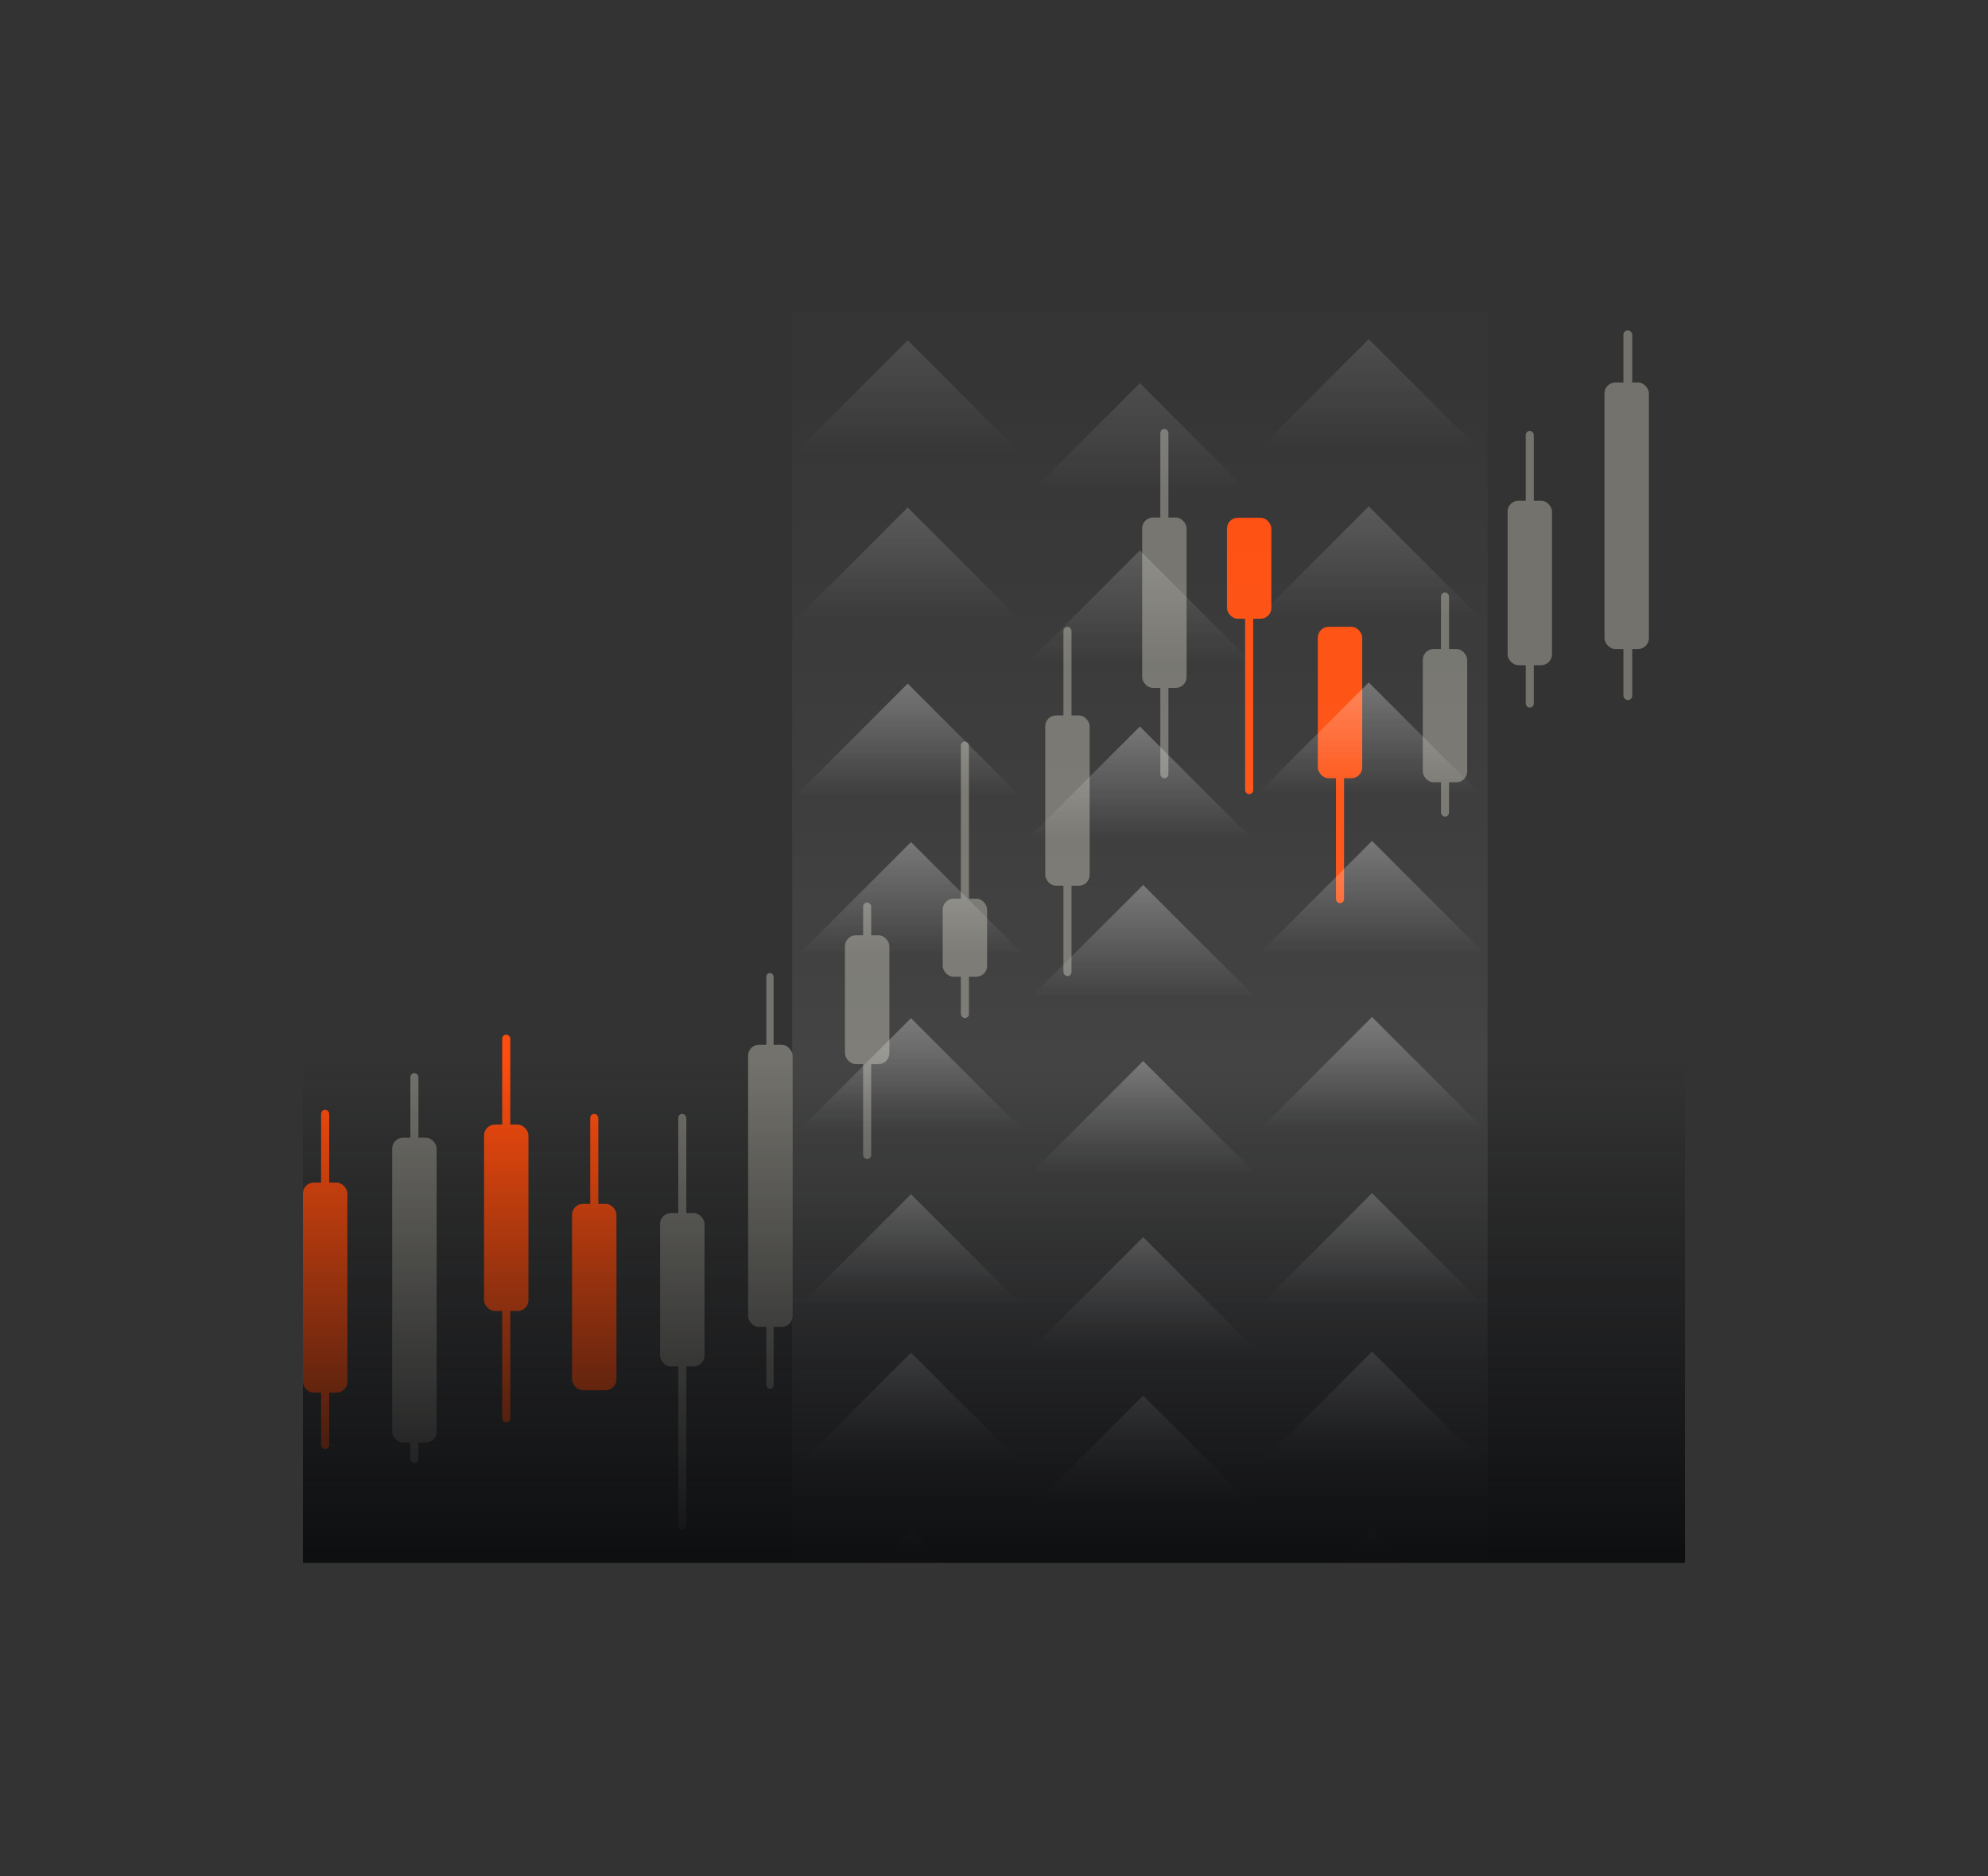<svg width="640" height="604" viewBox="0 0 640 604" fill="none" xmlns="http://www.w3.org/2000/svg">
    <rect x="0" y="0" width="640" height="604" fill="#333333" stroke="none"/>
    <g clip-path="url(#clip0_1961_10748)">
        <rect x="286.318" y="342.54" width="14.299" height="41.449" rx="3.498" transform="rotate(-180 286.318 342.54)" fill="#73726C"/>
        <rect x="280.469" y="373.092" width="2.6" height="82.544" rx="1.3" transform="rotate(-180 280.469 373.092)" fill="#73726C"/>
        <rect x="317.786" y="314.421" width="14.299" height="25.131" rx="3.498" transform="rotate(-180 317.786 314.421)" fill="#73726C"/>
        <rect x="311.936" y="327.745" width="2.6" height="89.043" rx="1.3" transform="rotate(-180 311.936 327.745)" fill="#73726C"/>
        <rect x="350.798" y="285.137" width="14.299" height="54.847" rx="3.498" transform="rotate(-180 350.798 285.137)" fill="#73726C"/>
        <rect x="344.949" y="314.216" width="2.6" height="112.441" rx="1.3" transform="rotate(-180 344.949 314.216)" fill="#73726C"/>
        <rect x="381.996" y="221.443" width="14.299" height="54.847" rx="3.498" transform="rotate(-180 381.996 221.443)" fill="#73726C"/>
        <rect x="376.146" y="250.523" width="2.6" height="112.441" rx="1.3" transform="rotate(-180 376.146 250.523)" fill="#73726C"/>
        <rect x="472.339" y="251.823" width="14.299" height="42.897" rx="3.498" transform="rotate(-180 472.339 251.823)" fill="#73726C"/>
        <rect x="466.489" y="262.872" width="2.6" height="72.144" rx="1.3" transform="rotate(-180 466.489 262.872)" fill="#73726C"/>
        <rect x="499.637" y="214.134" width="14.299" height="52.945" rx="3.498" transform="rotate(-180 499.637 214.134)" fill="#73726C"/>
        <rect x="493.787" y="227.773" width="2.6" height="89.043" rx="1.3" transform="rotate(-180 493.787 227.773)" fill="#73726C"/>
        <rect x="530.834" y="208.925" width="14.299" height="85.793" rx="3.498" transform="rotate(-180 530.834 208.925)" fill="#73726C"/>
        <rect x="525.468" y="225.365" width="2.834" height="119.03" rx="1.417" transform="rotate(-180 525.468 225.365)" fill="#73726C"/>
        <rect x="255.144" y="427.159" width="14.299" height="90.835" rx="3.498" transform="rotate(-180 255.144 427.159)" fill="#73726C"/>
        <rect x="249.049" y="447.11" width="2.344" height="133.89" rx="1.172" transform="rotate(-180 249.049 447.11)" fill="#73726C"/>
        <rect x="226.803" y="439.867" width="14.299" height="49.375" rx="3.498" transform="rotate(-180 226.803 439.867)" fill="#73726C"/>
        <rect x="220.954" y="492.455" width="2.6" height="133.89" rx="1.3" transform="rotate(-180 220.954 492.455)" fill="#73726C"/>
        <rect x="140.56" y="464.379" width="14.299" height="98.142" rx="3.498" transform="rotate(-180 140.56 464.379)" fill="#73726C"/>
        <rect x="134.711" y="470.877" width="2.6" height="125.44" rx="1.3" transform="rotate(-180 134.711 470.877)" fill="#73726C"/>
        <rect x="170.123" y="422.027" width="14.299" height="60.004" rx="3.498" transform="rotate(-180 170.123 422.027)" fill="#FE4D0D"/>
        <rect x="164.273" y="457.849" width="2.6" height="124.791" rx="1.3" transform="rotate(-180 164.273 457.849)" fill="#FE4D0D"/>
        <rect x="198.463" y="447.534" width="14.299" height="60.004" rx="3.498" transform="rotate(-180 198.463 447.534)" fill="#FE4D0D"/>
        <rect x="192.614" y="445.658" width="2.6" height="87.093" rx="1.3" transform="rotate(-180 192.614 445.658)" fill="#FE4D0D"/>
        <rect x="394.995" y="166.678" width="14.299" height="32.498" rx="3.498" fill="#FE4D0D"/>
        <rect x="400.844" y="168.554" width="2.6" height="87.093" rx="1.3" fill="#FE4D0D"/>
        <rect x="424.243" y="201.777" width="14.299" height="48.746" rx="3.498" fill="#FE4D0D"/>
        <rect x="430.092" y="203.652" width="2.6" height="87.093" rx="1.3" fill="#FE4D0D"/>
        <rect x="111.827" y="448.318" width="14.299" height="67.632" rx="3.498" transform="rotate(-180 111.827 448.318)" fill="#FE4D0D"/>
        <rect x="105.978" y="466.446" width="2.6" height="109.192" rx="1.3" transform="rotate(-180 105.978 466.446)" fill="#FE4D0D"/>
        <g opacity="0.8">
            <rect x="255.015" y="72.327" width="223.889" height="606.484" fill="url(#paint0_linear_1961_10748)" fill-opacity="0.3"/>
            <rect opacity="0.53" x="256.792" y="255.482" width="50.099" height="50.099" transform="rotate(-45 256.792 255.482)" fill="url(#paint1_linear_1961_10748)"/>
            <rect opacity="0.53" x="331.534" y="269.293" width="50.099" height="50.099" transform="rotate(-45 331.534 269.293)" fill="url(#paint2_linear_1961_10748)"/>
            <rect opacity="0.53" x="405.219" y="255.122" width="50.099" height="50.099" transform="rotate(-45 405.219 255.122)" fill="url(#paint3_linear_1961_10748)"/>
            <rect opacity="0.31" x="256.792" y="198.801" width="50.099" height="50.099" transform="rotate(-45 256.792 198.801)" fill="url(#paint4_linear_1961_10748)"/>
            <rect opacity="0.31" x="331.534" y="212.612" width="50.099" height="50.099" transform="rotate(-45 331.534 212.612)" fill="url(#paint5_linear_1961_10748)"/>
            <rect opacity="0.31" x="405.219" y="198.442" width="50.099" height="50.099" transform="rotate(-45 405.219 198.442)" fill="url(#paint6_linear_1961_10748)"/>
            <rect opacity="0.21" x="256.792" y="144.955" width="50.099" height="50.099" transform="rotate(-45 256.792 144.955)" fill="url(#paint7_linear_1961_10748)"/>
            <rect opacity="0.21" x="331.534" y="158.765" width="50.099" height="50.099" transform="rotate(-45 331.534 158.765)" fill="url(#paint8_linear_1961_10748)"/>
            <rect opacity="0.21" x="405.219" y="144.595" width="50.099" height="50.099" transform="rotate(-45 405.219 144.595)" fill="url(#paint9_linear_1961_10748)"/>
            <rect opacity="0.53" x="257.849" y="306.495" width="50.099" height="50.099" transform="rotate(-45 257.849 306.495)" fill="url(#paint10_linear_1961_10748)"/>
            <rect opacity="0.53" x="257.849" y="363.176" width="50.099" height="50.099" transform="rotate(-45 257.849 363.176)" fill="url(#paint11_linear_1961_10748)"/>
            <rect opacity="0.53" x="257.849" y="419.856" width="50.099" height="50.099" transform="rotate(-45 257.849 419.856)" fill="url(#paint12_linear_1961_10748)"/>
            <rect opacity="0.53" x="257.849" y="470.869" width="50.099" height="50.099" transform="rotate(-45 257.849 470.869)" fill="url(#paint13_linear_1961_10748)"/>
            <rect opacity="0.53" x="332.591" y="320.305" width="50.099" height="50.099" transform="rotate(-45 332.591 320.305)" fill="url(#paint14_linear_1961_10748)"/>
            <rect opacity="0.53" x="332.591" y="376.986" width="50.099" height="50.099" transform="rotate(-45 332.591 376.986)" fill="url(#paint15_linear_1961_10748)"/>
            <rect opacity="0.53" x="332.591" y="433.667" width="50.099" height="50.099" transform="rotate(-45 332.591 433.667)" fill="url(#paint16_linear_1961_10748)"/>
            <rect opacity="0.53" x="332.591" y="484.679" width="50.099" height="50.099" transform="rotate(-45 332.591 484.679)" fill="url(#paint17_linear_1961_10748)"/>
            <rect opacity="0.53" x="406.276" y="306.135" width="50.099" height="50.099" transform="rotate(-45 406.276 306.135)" fill="url(#paint18_linear_1961_10748)"/>
            <rect opacity="0.53" x="406.276" y="362.816" width="50.099" height="50.099" transform="rotate(-45 406.276 362.816)" fill="url(#paint19_linear_1961_10748)"/>
            <rect opacity="0.53" x="406.276" y="419.497" width="50.099" height="50.099" transform="rotate(-45 406.276 419.497)" fill="url(#paint20_linear_1961_10748)"/>
            <rect opacity="0.53" x="406.276" y="470.509" width="50.099" height="50.099" transform="rotate(-45 406.276 470.509)" fill="url(#paint21_linear_1961_10748)"/>
            <rect opacity="0.24" x="257.849" y="527.55" width="50.099" height="50.099" transform="rotate(-45 257.849 527.55)" fill="url(#paint22_linear_1961_10748)"/>
            <rect opacity="0.24" x="406.276" y="527.19" width="50.099" height="50.099" transform="rotate(-45 406.276 527.19)" fill="url(#paint23_linear_1961_10748)"/>
        </g>
        <rect width="484.62" height="164.374" transform="translate(89.026 341.56)" fill="url(#paint24_linear_1961_10748)"/>
    </g>
    <defs>
        <linearGradient id="paint0_linear_1961_10748" x1="366.959" y1="85.08" x2="366.959" y2="643.385" gradientUnits="userSpaceOnUse">
            <stop stop-color="white" stop-opacity="0"/>
            <stop offset="0.536" stop-color="white" stop-opacity="0.4"/>
            <stop offset="1" stop-color="white" stop-opacity="0"/>
        </linearGradient>
        <linearGradient id="paint1_linear_1961_10748" x1="317.82" y1="245.378" x2="281.841" y2="281.357" gradientUnits="userSpaceOnUse">
            <stop stop-color="white"/>
            <stop offset="1" stop-color="white" stop-opacity="0"/>
        </linearGradient>
        <linearGradient id="paint2_linear_1961_10748" x1="392.562" y1="259.189" x2="356.583" y2="295.168" gradientUnits="userSpaceOnUse">
            <stop stop-color="white"/>
            <stop offset="1" stop-color="white" stop-opacity="0"/>
        </linearGradient>
        <linearGradient id="paint3_linear_1961_10748" x1="466.247" y1="245.018" x2="430.268" y2="280.997" gradientUnits="userSpaceOnUse">
            <stop stop-color="white"/>
            <stop offset="1" stop-color="white" stop-opacity="0"/>
        </linearGradient>
        <linearGradient id="paint4_linear_1961_10748" x1="317.82" y1="188.697" x2="281.841" y2="224.676" gradientUnits="userSpaceOnUse">
            <stop stop-color="white"/>
            <stop offset="1" stop-color="white" stop-opacity="0"/>
        </linearGradient>
        <linearGradient id="paint5_linear_1961_10748" x1="392.562" y1="202.508" x2="356.583" y2="238.487" gradientUnits="userSpaceOnUse">
            <stop stop-color="white"/>
            <stop offset="1" stop-color="white" stop-opacity="0"/>
        </linearGradient>
        <linearGradient id="paint6_linear_1961_10748" x1="466.247" y1="188.338" x2="430.268" y2="224.317" gradientUnits="userSpaceOnUse">
            <stop stop-color="white"/>
            <stop offset="1" stop-color="white" stop-opacity="0"/>
        </linearGradient>
        <linearGradient id="paint7_linear_1961_10748" x1="317.82" y1="134.851" x2="281.841" y2="170.83" gradientUnits="userSpaceOnUse">
            <stop stop-color="white"/>
            <stop offset="1" stop-color="white" stop-opacity="0"/>
        </linearGradient>
        <linearGradient id="paint8_linear_1961_10748" x1="392.562" y1="148.661" x2="356.583" y2="184.64" gradientUnits="userSpaceOnUse">
            <stop stop-color="white"/>
            <stop offset="1" stop-color="white" stop-opacity="0"/>
        </linearGradient>
        <linearGradient id="paint9_linear_1961_10748" x1="466.247" y1="134.491" x2="430.268" y2="170.47" gradientUnits="userSpaceOnUse">
            <stop stop-color="white"/>
            <stop offset="1" stop-color="white" stop-opacity="0"/>
        </linearGradient>
        <linearGradient id="paint10_linear_1961_10748" x1="318.877" y1="296.391" x2="282.898" y2="332.37" gradientUnits="userSpaceOnUse">
            <stop stop-color="white"/>
            <stop offset="1" stop-color="white" stop-opacity="0"/>
        </linearGradient>
        <linearGradient id="paint11_linear_1961_10748" x1="318.877" y1="353.072" x2="282.898" y2="389.051" gradientUnits="userSpaceOnUse">
            <stop stop-color="white"/>
            <stop offset="1" stop-color="white" stop-opacity="0"/>
        </linearGradient>
        <linearGradient id="paint12_linear_1961_10748" x1="318.877" y1="409.752" x2="282.898" y2="445.731" gradientUnits="userSpaceOnUse">
            <stop stop-color="white"/>
            <stop offset="1" stop-color="white" stop-opacity="0"/>
        </linearGradient>
        <linearGradient id="paint13_linear_1961_10748" x1="318.877" y1="460.765" x2="282.898" y2="496.744" gradientUnits="userSpaceOnUse">
            <stop stop-color="white"/>
            <stop offset="1" stop-color="white" stop-opacity="0"/>
        </linearGradient>
        <linearGradient id="paint14_linear_1961_10748" x1="393.619" y1="310.201" x2="357.64" y2="346.18" gradientUnits="userSpaceOnUse">
            <stop stop-color="white"/>
            <stop offset="1" stop-color="white" stop-opacity="0"/>
        </linearGradient>
        <linearGradient id="paint15_linear_1961_10748" x1="393.619" y1="366.882" x2="357.64" y2="402.861" gradientUnits="userSpaceOnUse">
            <stop stop-color="white"/>
            <stop offset="1" stop-color="white" stop-opacity="0"/>
        </linearGradient>
        <linearGradient id="paint16_linear_1961_10748" x1="393.619" y1="423.563" x2="357.64" y2="459.542" gradientUnits="userSpaceOnUse">
            <stop stop-color="white"/>
            <stop offset="1" stop-color="white" stop-opacity="0"/>
        </linearGradient>
        <linearGradient id="paint17_linear_1961_10748" x1="393.619" y1="474.575" x2="357.64" y2="510.554" gradientUnits="userSpaceOnUse">
            <stop stop-color="white"/>
            <stop offset="1" stop-color="white" stop-opacity="0"/>
        </linearGradient>
        <linearGradient id="paint18_linear_1961_10748" x1="467.304" y1="296.031" x2="431.325" y2="332.01" gradientUnits="userSpaceOnUse">
            <stop stop-color="white"/>
            <stop offset="1" stop-color="white" stop-opacity="0"/>
        </linearGradient>
        <linearGradient id="paint19_linear_1961_10748" x1="467.304" y1="352.712" x2="431.325" y2="388.691" gradientUnits="userSpaceOnUse">
            <stop stop-color="white"/>
            <stop offset="1" stop-color="white" stop-opacity="0"/>
        </linearGradient>
        <linearGradient id="paint20_linear_1961_10748" x1="467.304" y1="409.393" x2="431.325" y2="445.372" gradientUnits="userSpaceOnUse">
            <stop stop-color="white"/>
            <stop offset="1" stop-color="white" stop-opacity="0"/>
        </linearGradient>
        <linearGradient id="paint21_linear_1961_10748" x1="467.304" y1="460.405" x2="431.325" y2="496.384" gradientUnits="userSpaceOnUse">
            <stop stop-color="white"/>
            <stop offset="1" stop-color="white" stop-opacity="0"/>
        </linearGradient>
        <linearGradient id="paint22_linear_1961_10748" x1="318.877" y1="517.446" x2="282.898" y2="553.425" gradientUnits="userSpaceOnUse">
            <stop stop-color="white"/>
            <stop offset="1" stop-color="white" stop-opacity="0"/>
        </linearGradient>
        <linearGradient id="paint23_linear_1961_10748" x1="467.304" y1="517.086" x2="431.325" y2="553.065" gradientUnits="userSpaceOnUse">
            <stop stop-color="white"/>
            <stop offset="1" stop-color="white" stop-opacity="0"/>
        </linearGradient>
        <linearGradient id="paint24_linear_1961_10748" x1="242.31" y1="0" x2="242.31" y2="164.374" gradientUnits="userSpaceOnUse">
            <stop stop-color="#0D0E10" stop-opacity="0"/>
            <stop offset="1" stop-color="#0D0E10"/>
        </linearGradient>
        <clipPath id="clip0_1961_10748">
            <rect width="444.944" height="402.433" fill="white" transform="translate(97.528 100.667)"/>
        </clipPath>
    </defs>
</svg>

